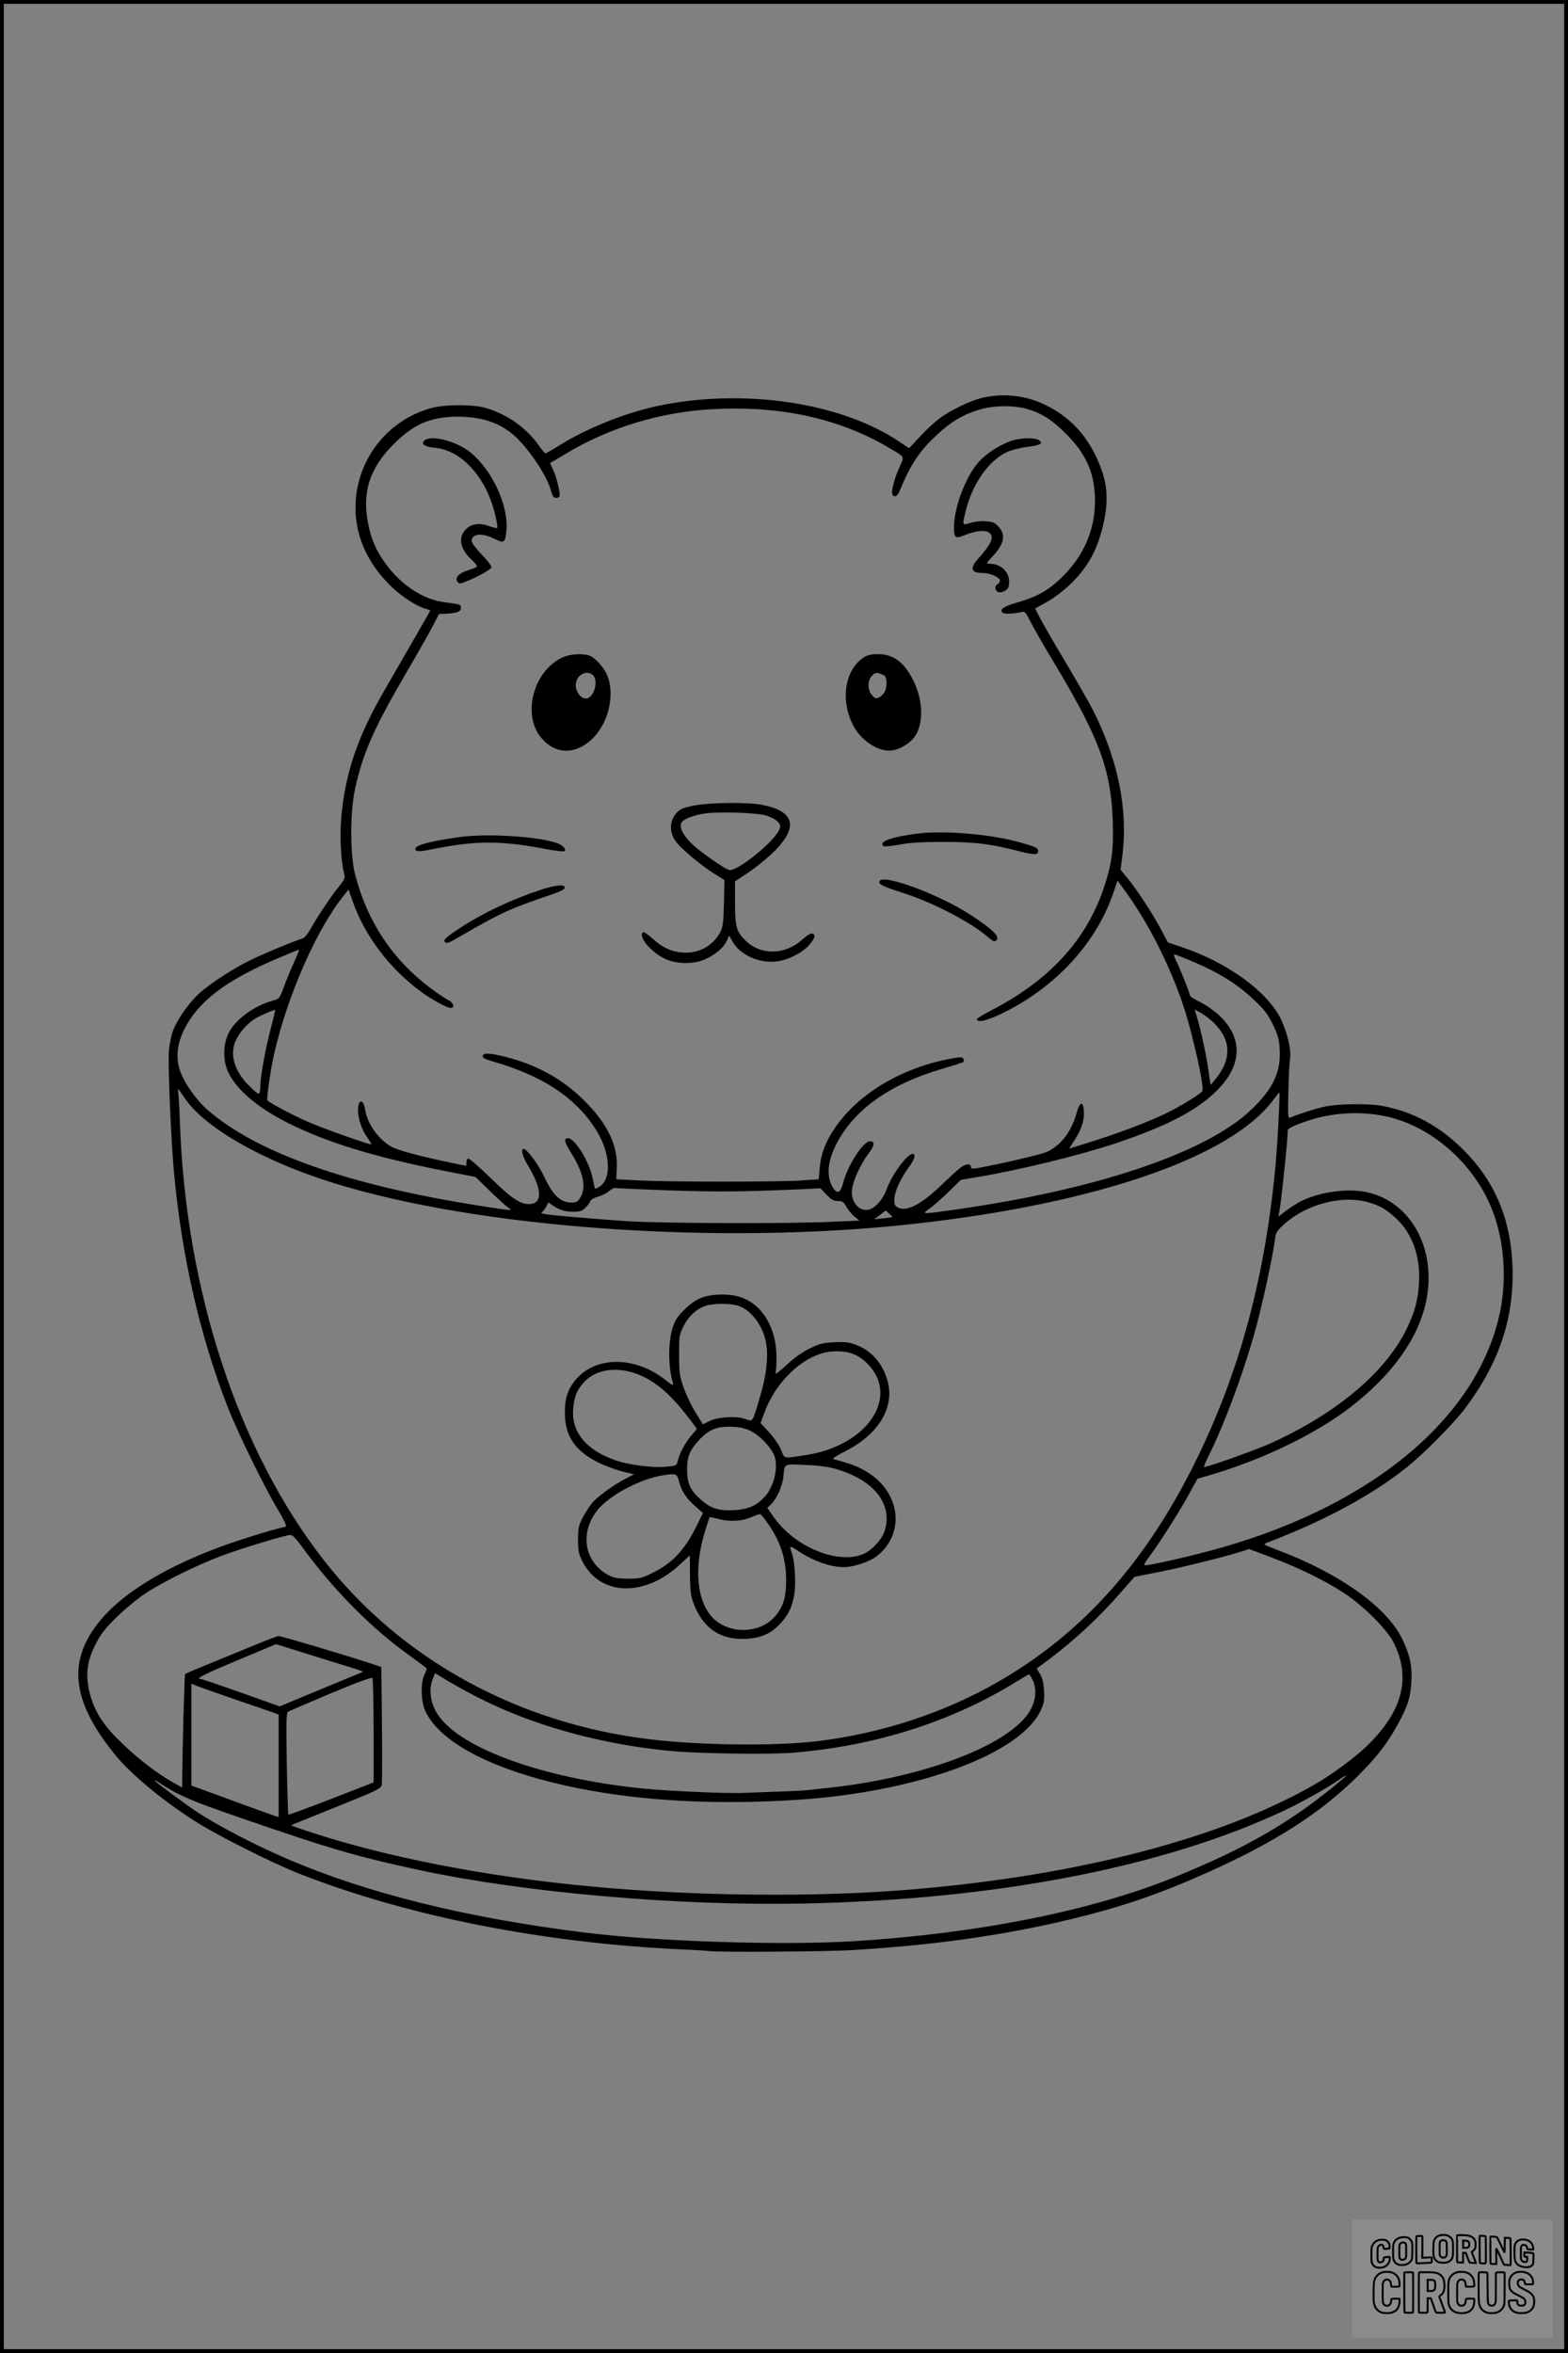 <?xml version="1.0" encoding="UTF-8"?>
<svg xmlns="http://www.w3.org/2000/svg" version="1.0" width="1024pt" height="1536pt" viewBox="0 0 1024 1536" preserveAspectRatio="xMidYMid meet">
  <rect x="0" y="0" width="1024" height="1536" fill="#808080" stroke="none"/>
  <g transform="translate(0.00 0.00) scale(1)">
    <g transform="translate(0,1536) scale(0.1,-0.1)" fill="#000000" stroke="none">
      <path d="M6423 12765 c-80 -17 -212 -80 -288 -137 -33 -24 -91 -78 -129 -120 l-69 -74 -66 44 c-383 257 -1024 350 -1581 231 -209 -45 -460 -146 -638 -257 -46 -29 -87 -52 -90 -52 -4 1 -25 26 -47 57 -81 112 -202 198 -340 239 -82 25 -265 25 -355 1 -278 -74 -478 -318 -497 -607 -14 -209 71 -408 241 -567 65 -62 167 -126 219 -138 15 -4 27 -9 27 -10 0 -3 -138 -243 -290 -505 -183 -314 -263 -545 -291 -842 -11 -125 -3 -291 19 -373 7 -26 3 -36 -37 -85 -50 -62 -147 -207 -187 -281 -15 -27 -36 -51 -48 -55 -58 -17 -274 -108 -352 -147 -112 -56 -253 -149 -323 -212 -67 -61 -144 -170 -171 -243 -12 -30 -23 -89 -27 -131 -7 -94 13 -568 33 -791 50 -547 169 -1069 351 -1535 66 -168 237 -519 327 -668 39 -66 60 -110 53 -112 -7 -2 -41 -11 -77 -20 -36 -9 -128 -37 -205 -62 -435 -141 -763 -328 -930 -531 -217 -261 -189 -523 91 -870 106 -133 324 -313 546 -452 139 -87 492 -264 657 -329 711 -280 1602 -456 2516 -497 77 -3 151 -8 165 -10 52 -9 773 -4 935 6 534 32 994 97 1425 201 332 80 571 161 894 305 439 196 739 388 982 629 126 126 193 212 263 340 65 118 82 172 88 275 7 103 -11 183 -62 286 -104 207 -408 423 -805 573 -103 39 -104 40 -75 51 369 140 680 307 910 490 109 86 308 287 382 385 227 303 324 596 310 940 -13 305 -119 551 -326 755 -154 152 -326 244 -524 281 -93 17 -289 14 -376 -5 -64 -14 -164 -46 -224 -71 -16 -7 -17 4 -13 171 2 99 7 195 11 214 10 51 -19 174 -61 259 -89 181 -350 369 -648 469 l-89 30 -44 83 c-55 104 -155 256 -217 333 l-48 59 11 86 c39 302 -26 627 -190 953 -22 44 -103 185 -179 313 -76 127 -152 259 -169 292 l-31 61 76 42 c42 23 108 72 149 112 123 116 188 238 226 423 31 151 18 263 -51 410 -71 153 -179 265 -326 338 -129 65 -271 82 -411 52z m271 -71 c100 -26 173 -71 266 -164 134 -133 190 -260 191 -437 1 -194 -76 -369 -224 -509 -87 -82 -158 -121 -287 -158 -87 -24 -118 -48 -90 -67 14 -9 72 -6 123 6 19 5 26 -2 55 -60 18 -37 96 -173 174 -302 279 -467 354 -674 365 -1003 6 -186 -6 -279 -57 -432 -116 -348 -362 -613 -749 -810 -46 -24 -83 -47 -82 -53 4 -24 77 -5 184 49 341 171 601 458 710 784 l25 74 40 -55 c155 -209 302 -497 391 -766 60 -181 138 -529 123 -554 -8 -15 -134 -93 -219 -136 -133 -66 -338 -143 -570 -214 l-81 -25 37 58 c45 69 64 129 59 190 -4 66 -27 59 -47 -15 -34 -123 -104 -214 -196 -255 -36 -17 -347 -88 -452 -105 -35 -6 -43 -4 -43 9 0 21 -29 20 -60 -1 -14 -9 -73 -62 -131 -118 -142 -136 -238 -182 -294 -142 -38 28 -2 145 80 257 36 49 46 81 29 87 -32 11 -137 -129 -175 -233 -23 -64 -72 -119 -114 -130 -64 -16 -120 50 -111 130 7 60 54 163 107 234 41 54 45 82 10 82 -44 0 -146 -158 -175 -273 -18 -72 -45 -76 -76 -12 -31 65 -23 152 23 249 113 236 353 409 707 511 69 20 128 39 132 43 4 4 3 13 -1 21 -8 12 -22 12 -98 -3 -316 -62 -595 -232 -743 -453 -61 -91 -90 -169 -97 -260 l-6 -71 -116 -8 c-153 -10 -854 -10 -1051 0 l-155 8 3 76 c7 148 -63 290 -217 442 -141 138 -303 228 -506 280 -103 26 -149 29 -153 8 -3 -13 13 -21 70 -38 319 -92 533 -232 666 -438 97 -150 110 -324 28 -378 -15 -9 -28 -15 -30 -13 -2 2 -8 31 -15 64 -21 110 -116 265 -162 265 -29 0 -23 -26 21 -96 80 -127 100 -225 60 -291 -16 -27 -26 -33 -56 -33 -73 0 -122 45 -179 166 -38 83 -114 184 -136 184 -20 0 -7 -48 27 -105 97 -159 99 -255 7 -255 -58 0 -113 38 -251 172 -73 71 -138 128 -145 125 -6 -2 -12 -14 -11 -26 0 -11 0 -21 -2 -21 -1 0 -44 9 -95 19 -203 42 -355 83 -394 106 -86 50 -156 149 -171 243 -11 73 -47 67 -46 -8 1 -56 27 -130 63 -179 16 -23 27 -41 23 -41 -21 0 -310 102 -404 143 -107 46 -265 130 -274 145 -6 11 21 199 43 297 87 386 282 828 464 1049 l23 29 28 -79 c78 -223 241 -438 446 -588 70 -52 170 -106 195 -106 28 0 16 36 -17 52 -18 8 -69 42 -113 75 -252 188 -419 440 -497 749 -32 127 -32 401 0 551 50 231 119 389 322 739 74 126 155 269 181 317 l46 89 49 2 c69 4 94 14 94 37 0 23 -1 24 -103 37 -145 18 -290 114 -392 257 -58 80 -90 153 -109 248 -44 210 6 369 164 527 132 132 243 180 422 180 167 0 293 -47 391 -147 95 -97 193 -250 216 -340 9 -32 17 -43 31 -43 10 0 21 3 23 8 9 13 -14 113 -37 167 l-24 52 103 61 c285 172 620 273 960 291 438 24 824 -60 1143 -248 115 -67 109 -59 79 -124 -32 -67 -58 -162 -50 -182 9 -24 33 -17 45 13 68 167 125 257 225 353 106 103 190 154 310 188 84 24 204 26 287 5z m-4774 -3616 c-21 -46 -51 -118 -66 -161 -28 -74 -31 -78 -69 -88 -128 -34 -255 -129 -296 -221 -33 -76 -33 -174 2 -248 53 -114 194 -233 394 -333 258 -128 567 -222 1030 -313 l190 -37 95 -92 c52 -51 106 -100 120 -109 33 -21 27 -21 -195 14 -855 135 -1451 346 -1772 627 -68 59 -145 167 -174 244 -40 104 -19 220 59 340 102 156 281 280 592 410 63 27 118 49 122 49 4 0 -11 -37 -32 -82z m5884 -1 c162 -70 279 -143 382 -241 69 -64 92 -93 125 -161 34 -69 42 -95 46 -162 10 -149 -42 -261 -188 -399 -297 -282 -1018 -523 -1951 -653 -199 -28 -201 -28 -147 10 24 17 80 66 124 109 l80 78 100 17 c271 44 687 146 915 223 335 113 526 213 657 343 167 166 172 345 13 493 -33 30 -89 69 -125 86 -36 17 -65 37 -65 44 0 15 -64 175 -91 228 -11 21 -15 38 -9 38 5 0 66 -24 134 -53z m-6035 -427 c-37 -144 -69 -319 -69 -382 0 -27 -5 -48 -11 -48 -6 0 -34 24 -63 53 -92 92 -125 195 -91 284 19 49 68 110 118 145 27 20 139 70 144 65 1 -2 -11 -54 -28 -117z m6161 30 c111 -110 114 -236 8 -364 l-32 -39 -14 94 c-13 97 -50 268 -76 352 l-14 47 41 -22 c23 -13 62 -43 87 -68z m-6730 -479 c126 -197 512 -419 980 -564 956 -297 2527 -407 3790 -266 1194 133 2071 436 2346 810 20 27 38 49 39 47 6 -7 -15 -388 -30 -529 -73 -713 -235 -1301 -510 -1864 -329 -671 -744 -1136 -1299 -1455 -350 -201 -758 -335 -1176 -386 -274 -33 -763 -28 -1095 12 -862 103 -1625 522 -2130 1169 -559 717 -901 1754 -940 2855 -3 91 -8 177 -10 193 -3 15 -3 27 -1 27 2 0 18 -22 36 -49z m7840 -126 c271 -54 532 -261 669 -532 104 -205 138 -480 91 -728 -133 -689 -815 -1271 -1825 -1558 -185 -53 -493 -123 -501 -114 -4 3 7 23 23 44 54 68 200 296 262 409 l61 111 93 27 c344 103 680 266 906 440 277 213 450 458 497 704 63 330 -99 629 -378 697 -126 31 -315 7 -443 -57 -22 -11 -64 -38 -94 -60 l-53 -40 6 28 c13 64 56 474 56 536 0 14 77 47 167 73 146 43 313 50 463 20z m-4665 -486 c314 -10 461 -9 842 7 l141 7 40 -42 c31 -33 46 -41 74 -41 30 0 37 -5 57 -40 12 -21 36 -50 53 -63 l31 -25 -189 -8 c-273 -13 -1108 -10 -1324 4 -233 16 -517 40 -550 48 -14 4 -19 9 -12 11 7 3 19 18 28 34 l15 30 27 -19 c47 -31 81 -42 136 -42 44 0 58 5 79 26 15 14 29 34 32 43 3 10 24 22 49 29 24 6 57 23 73 36 15 14 35 23 43 21 8 -2 168 -9 355 -16z m4548 -74 c83 -21 133 -50 198 -112 104 -99 156 -248 146 -418 -7 -115 -27 -188 -81 -300 -138 -284 -462 -555 -891 -748 -105 -47 -425 -160 -432 -153 -2 2 9 30 25 62 100 198 220 517 298 789 51 176 124 509 140 633 6 48 12 57 63 103 141 126 368 187 534 144z m-3096 -100 c-1 -1 -28 -5 -60 -8 l-58 -6 38 28 38 29 22 -21 c13 -11 22 -21 20 -22z m-3862 -2142 c208 -288 461 -544 719 -727 53 -38 98 -72 101 -76 3 -4 -3 -23 -13 -41 -27 -53 -23 -180 7 -242 92 -188 384 -351 821 -461 461 -115 1006 -154 1605 -115 785 51 1461 299 1592 585 22 49 25 66 21 129 -3 51 -11 83 -26 108 l-22 35 77 57 c170 127 335 281 478 446 l84 96 143 28 c142 27 427 97 545 134 l61 19 141 -53 c183 -69 363 -157 481 -236 122 -80 274 -232 318 -315 121 -232 63 -458 -176 -686 -81 -77 -231 -187 -342 -250 -612 -350 -1537 -591 -2625 -682 -614 -52 -1409 -45 -2090 19 -682 63 -1336 190 -1843 357 -68 22 -122 41 -120 43 2 2 118 49 258 105 296 119 327 133 333 157 4 15 3 373 -2 700 l-1 71 -77 26 c-148 49 -576 176 -592 176 -9 0 -66 -21 -126 -46 -61 -25 -193 -79 -295 -121 -102 -41 -188 -78 -191 -81 -5 -5 -18 -514 -19 -709 l0 -32 -61 34 c-107 61 -231 156 -339 262 -120 115 -177 208 -206 329 -26 112 -16 196 36 302 36 72 60 104 139 183 56 55 136 121 191 158 118 77 335 184 500 246 135 50 412 134 446 135 14 0 35 -21 69 -67z m165 -748 c264 -81 249 -76 230 -83 -8 -3 -132 -54 -274 -113 l-259 -108 -253 90 c-139 49 -257 89 -263 89 -39 0 18 29 240 122 l251 105 56 -17 c32 -10 154 -48 272 -85z m1012 -256 c352 -177 795 -298 1238 -339 192 -18 649 -24 805 -11 537 45 1038 205 1457 466 40 25 75 45 79 45 3 0 14 -18 24 -39 29 -65 18 -147 -29 -215 -153 -223 -720 -430 -1346 -491 -36 -4 -75 -8 -88 -10 -13 -2 -100 -7 -195 -10 -95 -3 -199 -8 -232 -9 -103 -5 -501 13 -659 29 -675 69 -1225 275 -1350 504 -36 67 -45 146 -22 205 l17 44 91 -55 c50 -30 144 -81 210 -114z m-702 -209 l0 -335 -277 -108 c-152 -59 -278 -105 -280 -103 -2 2 -7 152 -10 333 -5 275 -3 332 8 339 8 5 133 58 279 120 175 73 268 107 272 100 4 -6 8 -162 8 -346z m-915 210 c116 -39 229 -79 253 -87 l42 -16 0 -334 0 -334 -22 6 c-22 7 -364 131 -490 178 l-58 21 0 332 0 333 33 -13 c17 -8 127 -46 242 -86z m7245 -522 c-327 -277 -633 -454 -1115 -648 -540 -216 -1265 -360 -2065 -411 -469 -30 -1295 -4 -1775 56 -773 96 -1421 257 -1945 483 -207 89 -447 214 -585 305 -80 53 -275 198 -275 204 0 3 12 -2 26 -12 150 -98 213 -123 764 -310 404 -137 577 -185 950 -265 687 -146 1680 -232 2495 -216 1257 25 2350 236 3137 605 117 54 294 154 360 201 47 34 65 39 28 8z"></path>
      <path d="M2775 12487 c-30 -23 -5 -43 63 -50 175 -15 335 -190 394 -430 12 -48 19 -90 15 -93 -3 -3 -26 2 -51 11 -64 25 -123 16 -158 -25 -48 -53 -31 -128 44 -196 22 -20 36 -39 32 -44 -5 -4 -27 -13 -49 -20 -60 -19 -86 -40 -83 -64 2 -11 10 -22 18 -24 27 -5 210 87 210 105 0 9 -29 47 -65 84 -36 37 -65 76 -65 86 0 50 67 57 148 16 64 -32 72 -27 79 55 15 161 -92 392 -234 508 -88 72 -251 116 -298 81z"></path>
      <path d="M6604 12482 c-77 -27 -161 -81 -211 -136 -87 -97 -163 -298 -163 -431 0 -66 10 -73 66 -50 71 30 134 37 162 19 38 -25 18 -74 -70 -171 -55 -62 -47 -93 24 -93 53 0 118 -28 118 -50 0 -10 -7 -20 -15 -24 -22 -8 -18 -44 5 -51 13 -4 31 0 45 9 20 13 25 25 25 60 0 65 -55 116 -127 116 -25 0 -24 2 21 50 74 80 86 137 38 191 -24 27 -37 33 -83 36 -31 3 -74 -2 -101 -10 -55 -17 -54 -19 -33 71 43 180 149 334 271 391 25 12 82 27 127 33 93 12 112 22 83 44 -27 19 -119 17 -182 -4z"></path>
      <path d="M3670 11067 c-189 -91 -262 -376 -134 -525 94 -110 227 -110 337 0 103 104 144 287 92 411 -19 45 -69 103 -106 123 -42 21 -135 17 -189 -9z m202 -114 c40 -36 6 -153 -46 -153 -33 0 -66 44 -66 87 0 64 69 105 112 66z"></path>
      <path d="M5645 11071 c-125 -77 -159 -272 -77 -439 47 -97 152 -172 239 -172 65 0 148 52 179 111 46 90 38 224 -20 344 -60 122 -131 175 -233 175 -39 0 -68 -6 -88 -19z m132 -123 c16 -13 17 -69 2 -101 -6 -14 -22 -31 -35 -38 -22 -11 -27 -10 -45 8 -32 31 -36 92 -9 126 18 23 28 27 49 22 14 -4 32 -11 38 -17z"></path>
      <path d="M4553 10105 c-46 -7 -94 -20 -108 -29 -72 -47 -84 -144 -28 -214 41 -51 163 -152 245 -204 l69 -43 -3 -150 c-3 -130 -7 -155 -25 -191 -48 -90 -141 -140 -246 -132 -75 6 -135 34 -200 95 -26 24 -52 41 -57 38 -37 -23 47 -127 139 -172 75 -37 191 -39 264 -6 68 31 122 76 142 119 l17 37 22 -39 c47 -85 167 -141 279 -131 78 7 175 55 222 109 38 45 44 65 20 74 -9 4 -35 -12 -65 -39 -113 -102 -271 -105 -371 -7 -60 57 -69 91 -69 256 l0 131 81 53 c44 29 116 86 159 127 183 172 154 284 -81 322 -86 14 -304 12 -406 -4z m453 -69 c27 -9 60 -26 72 -39 19 -20 21 -28 12 -51 -28 -74 -262 -266 -324 -266 -23 0 -190 116 -246 170 -59 57 -86 111 -70 139 12 24 76 49 155 61 90 13 340 5 401 -14z"></path>
      <path d="M6005 9920 c-171 -20 -267 -52 -238 -81 7 -7 41 -4 104 7 69 13 146 18 289 18 208 0 304 -12 493 -60 102 -26 127 -26 127 0 0 21 -20 30 -130 60 -183 50 -475 75 -645 56z"></path>
      <path d="M2996 9895 c-214 -30 -306 -59 -279 -86 9 -9 34 -7 115 9 271 55 439 56 730 0 65 -12 121 -19 125 -14 13 13 -12 39 -51 53 -129 44 -459 64 -640 38z"></path>
      <path d="M5745 9610 c-13 -21 17 -36 152 -79 194 -61 446 -192 561 -293 27 -23 37 -26 48 -17 28 23 -22 72 -171 169 -198 129 -562 265 -590 220z"></path>
      <path d="M3530 9551 c-191 -63 -377 -151 -526 -249 -98 -65 -112 -78 -96 -94 7 -7 24 -3 54 15 222 128 287 163 381 203 59 25 161 62 225 83 80 26 118 43 120 55 5 25 -58 20 -158 -13z"></path>
      <path d="M4580 6888 c-37 -14 -73 -40 -111 -78 -47 -47 -61 -68 -78 -124 -29 -93 -27 -260 5 -358 4 -15 -7 -10 -48 22 -215 171 -493 157 -613 -30 -34 -54 -47 -104 -46 -185 1 -152 68 -249 224 -325 45 -21 115 -47 154 -56 l73 -18 -59 -31 c-86 -46 -185 -119 -219 -162 -16 -21 -42 -63 -58 -93 -25 -48 -29 -66 -29 -140 0 -74 4 -92 29 -143 114 -225 404 -235 634 -22 l67 62 1 -126 c1 -102 5 -137 22 -183 61 -167 176 -245 346 -236 99 6 162 34 225 103 53 58 78 112 90 199 10 71 0 211 -18 259 -18 46 -13 49 32 19 101 -70 218 -112 308 -112 63 0 165 34 213 70 126 96 161 259 85 400 -54 101 -158 177 -295 215 -32 9 -65 18 -72 21 -8 2 26 24 75 49 213 106 322 278 283 446 -28 119 -103 210 -209 250 -46 17 -72 20 -143 17 -75 -4 -96 -9 -161 -41 -49 -24 -103 -63 -153 -110 -43 -39 -74 -63 -70 -53 4 11 7 58 7 105 0 196 -96 352 -243 396 -74 22 -181 19 -248 -7z m242 -52 c78 -28 145 -109 174 -211 25 -89 15 -218 -29 -370 -55 -187 -48 -176 -99 -158 -60 21 -180 14 -235 -14 l-43 -21 -46 75 c-26 41 -61 113 -78 161 -28 80 -31 97 -31 217 0 125 1 132 30 190 33 64 81 109 141 130 49 18 168 18 216 1z m763 -320 c64 -29 129 -102 151 -168 70 -212 -148 -437 -471 -486 -156 -24 -139 -27 -165 35 -13 31 -46 80 -78 114 l-55 59 23 63 c63 178 210 336 363 388 75 26 170 24 232 -5z m-1470 -111 c126 -33 235 -115 357 -268 43 -54 78 -101 78 -104 0 -3 -16 -23 -35 -44 -38 -43 -79 -118 -89 -166 -7 -31 -8 -32 -81 -38 -80 -8 -237 12 -321 41 -198 67 -297 189 -280 346 7 72 24 114 65 160 68 78 182 105 306 73z m791 -388 c63 -32 141 -118 155 -172 21 -77 -11 -197 -69 -258 -55 -58 -108 -81 -202 -85 -102 -5 -151 12 -219 74 -63 56 -84 105 -84 189 0 85 17 128 74 190 69 75 121 96 224 91 51 -2 84 -10 121 -29z m552 -246 c246 -71 370 -224 322 -396 -17 -62 -87 -138 -148 -162 -169 -65 -444 51 -579 244 l-42 60 25 24 c36 34 74 118 80 180 9 88 -1 82 142 76 86 -3 151 -12 200 -26z m-1024 -81 c16 -63 48 -112 107 -163 l50 -44 -50 -100 c-71 -141 -153 -228 -269 -285 -81 -41 -90 -43 -171 -43 -69 0 -94 5 -126 22 -159 85 -192 275 -74 424 77 98 283 207 433 229 82 13 88 10 100 -40z m592 -292 c73 -109 106 -215 108 -343 1 -121 -17 -183 -75 -249 -100 -113 -301 -115 -406 -5 -105 111 -123 329 -46 572 14 45 26 83 27 84 1 1 29 -5 61 -13 73 -20 155 -14 216 14 24 11 49 19 54 18 6 -1 33 -37 61 -78z"></path>
    </g>
  </g>
  <rect x="0.0" y="0.0" width="1024.0" height="1536.0" fill="none" stroke="black" stroke-width="5"></rect>
  <g transform="translate(882.93 1449.20) scale(0.128)" opacity="1.0">
    <rect x="0" y="0" width="1024.0" height="600.0" fill="white" fill-opacity="0.1"></rect>
    <g transform="translate(0,650) scale(0.1,-0.1)" stroke="none">
      <path fill="none" stroke="#000000" stroke-width="100" d="M4491 5720 c-164 -43 -269 -147 -319 -315 -19 -65 -29 -577 -13 -693 25 -190 116 -310 276 -367 63 -23 284 -32 370 -16 122 22 249 110 294 205 51 104 56 150 56 496 0 341 -4 385 -48 478 -46 100 -156 184 -282 217 -83 21 -241 19 -334 -5z m270 -273 c19 -12 43 -40 54 -62 18 -37 20 -64 23 -320 5 -339 -1 -384 -56 -436 -87 -82 -235 -56 -289 51 -22 43 -23 53 -23 335 0 314 7 370 52 412 34 32 66 42 139 42 53 1 73 -4 100 -22z"></path>
      <path fill="none" stroke="#000000" stroke-width="100" d="M5367 5723 c-4 -3 -7 -311 -7 -683 0 -618 1 -679 17 -691 12 -10 51 -14 152 -14 l136 0 3 248 2 248 67 -3 67 -3 34 -85 c18 -47 58 -152 89 -235 30 -82 63 -158 73 -168 14 -15 40 -19 165 -24 l148 -6 -5 34 c-4 19 -49 143 -102 276 -53 133 -96 246 -96 251 0 6 15 19 33 31 53 33 104 92 134 156 27 57 28 67 27 195 0 115 -4 144 -23 193 -31 80 -76 135 -148 183 -83 56 -166 82 -303 94 -129 11 -453 14 -463 3z m541 -300 c55 -27 77 -73 77 -163 0 -61 -4 -82 -23 -111 -34 -55 -73 -69 -191 -69 l-101 0 0 187 0 186 101 -6 c66 -4 114 -12 137 -24z"></path>
      <path fill="none" stroke="#000000" stroke-width="100" d="M6514 5685 c-4 -9 -5 -320 -2 -690 3 -511 7 -678 16 -687 19 -19 273 -30 291 -13 11 11 13 126 12 675 -1 364 -6 672 -11 685 -11 28 -27 31 -187 40 -99 6 -114 5 -119 -10z"></path>
      <path fill="none" stroke="#000000" stroke-width="100" d="M3355 5683 c-27 -3 -55 -9 -62 -15 -10 -8 -13 -150 -13 -683 0 -592 2 -674 15 -685 12 -10 52 -11 173 -6 362 15 578 29 590 38 8 7 12 46 12 129 0 108 -2 119 -20 129 -11 6 -24 9 -28 7 -4 -3 -103 -8 -221 -12 l-214 -7 5 545 c4 384 2 549 -5 556 -11 11 -120 12 -232 4z"></path>
      <path fill="none" stroke="#000000" stroke-width="100" d="M7067 5654 c-4 -4 -7 -310 -7 -680 0 -625 1 -673 18 -692 15 -18 31 -21 152 -24 l134 -3 -3 400 c-2 277 1 397 8 390 11 -11 153 -311 251 -530 96 -215 128 -281 142 -292 7 -6 82 -14 165 -17 l153 -7 11 28 c14 34 3 1333 -11 1347 -5 5 -70 11 -144 14 l-136 5 -1 -54 c-1 -30 -5 -200 -8 -379 l-6 -325 -73 150 c-40 83 -123 256 -184 385 -61 129 -117 242 -125 252 -11 12 -40 18 -121 22 -59 4 -130 9 -157 12 -28 3 -54 2 -58 -2z"></path>
      <path fill="none" stroke="#000000" stroke-width="100" d="M2507 5614 c-220 -49 -342 -159 -394 -357 -24 -91 -24 -641 0 -740 57 -233 232 -339 510 -310 56 6 127 21 158 33 76 29 187 114 226 174 64 95 67 114 71 505 2 232 -1 371 -8 404 -27 126 -116 235 -228 278 -74 29 -236 35 -335 13z m191 -281 c15 -11 36 -35 47 -54 19 -32 20 -52 20 -349 0 -309 0 -316 -23 -362 -31 -62 -75 -89 -155 -95 -53 -4 -67 -2 -97 19 -19 13 -44 41 -55 63 -19 37 -20 60 -20 350 0 337 2 351 60 405 54 51 169 63 223 23z"></path>
      <path fill="none" stroke="#000000" stroke-width="100" d="M8568 5491 c-133 -43 -219 -134 -262 -280 -13 -45 -16 -107 -16 -343 0 -320 9 -395 60 -506 73 -156 258 -255 506 -269 191 -11 324 47 376 165 19 42 22 70 26 288 4 209 3 242 -11 256 -19 18 -186 38 -347 41 l-105 2 -3 -95 c-1 -52 2 -102 7 -109 6 -10 33 -16 75 -19 l66 -4 0 -105 c0 -98 -1 -105 -26 -130 -23 -23 -31 -25 -99 -21 -64 3 -79 7 -112 34 -21 16 -49 52 -63 80 -25 49 -25 51 -25 324 0 303 6 348 56 402 28 29 32 30 99 26 105 -6 152 -50 167 -158 8 -53 9 -54 48 -62 22 -5 90 -10 150 -11 l110 -2 3 43 c4 52 -30 180 -66 245 -53 99 -179 183 -317 212 -96 20 -226 18 -297 -4z"></path>
      <path fill="none" stroke="#000000" stroke-width="100" d="M1390 5484 c-203 -45 -359 -207 -390 -404 -13 -83 -13 -616 0 -694 20 -123 100 -235 203 -281 98 -45 271 -51 387 -13 211 67 340 238 340 451 0 54 -3 69 -17 74 -24 9 -264 -15 -280 -28 -7 -7 -13 -31 -13 -60 0 -56 -13 -95 -43 -128 -31 -34 -95 -61 -144 -61 -35 0 -48 6 -77 35 -52 52 -58 99 -54 423 3 257 5 280 24 323 42 89 120 132 202 109 53 -14 72 -42 81 -120 11 -90 15 -92 150 -79 62 6 125 15 138 20 25 9 25 10 21 107 -3 82 -9 106 -33 155 -33 68 -97 130 -163 160 -60 27 -235 33 -332 11z"></path>
      <path fill="none" stroke="#000000" stroke-width="100" d="M1600 3845 c-239 -44 -424 -235 -476 -495 -22 -109 -33 -831 -15 -1000 31 -300 174 -492 425 -572 45 -15 100 -21 211 -25 181 -6 263 8 380 66 147 73 214 152 266 311 26 78 32 117 37 219 4 98 2 125 -9 132 -22 14 -393 11 -407 -3 -7 -7 -12 -39 -12 -73 0 -169 -84 -275 -217 -275 -68 0 -110 18 -150 64 -65 73 -68 99 -68 606 0 446 1 456 22 515 78 208 337 201 392 -11 6 -23 13 -75 16 -115 3 -41 10 -78 15 -83 10 -10 289 -10 357 0 63 9 67 18 60 147 -12 210 -62 331 -181 445 -86 82 -165 123 -280 146 -94 19 -261 20 -366 1z"></path>
      <path fill="none" stroke="#000000" stroke-width="100" d="M5376 3840 c-151 -39 -268 -118 -350 -237 -106 -157 -118 -245 -114 -863 4 -463 5 -477 27 -550 33 -106 72 -178 131 -243 123 -135 290 -197 526 -197 326 0 528 127 610 384 34 106 48 339 20 349 -29 12 -386 9 -400 -2 -7 -6 -16 -44 -20 -85 -17 -192 -81 -266 -226 -266 -93 1 -163 55 -197 152 -16 48 -18 92 -18 503 0 437 1 452 22 520 26 81 57 119 121 147 78 35 188 8 237 -56 30 -40 55 -133 55 -206 0 -92 6 -95 157 -92 70 1 161 5 201 8 87 8 88 9 78 158 -12 189 -62 314 -170 422 -76 76 -130 109 -241 144 -102 33 -337 38 -449 10z"></path>
      <path fill="none" stroke="#000000" stroke-width="100" d="M8441 3845 c-204 -45 -357 -196 -406 -402 -24 -99 -17 -331 13 -416 47 -137 141 -225 342 -323 334 -162 396 -203 438 -284 19 -37 23 -57 20 -116 -3 -59 -8 -77 -30 -107 -39 -50 -98 -70 -190 -65 -137 7 -187 57 -188 185 0 95 4 94 -223 86 -106 -3 -198 -10 -204 -16 -17 -13 -17 -107 1 -200 44 -226 196 -375 436 -423 103 -20 339 -15 435 10 199 53 340 189 391 377 21 78 28 222 15 311 -16 115 -56 191 -145 276 -85 81 -145 117 -386 235 -250 122 -298 173 -301 319 -3 109 52 167 164 175 115 8 183 -49 194 -164 3 -32 10 -64 16 -70 10 -14 340 -17 387 -4 24 7 25 9 22 92 -5 150 -54 269 -153 369 -69 70 -189 133 -297 155 -90 18 -265 18 -351 0z"></path>
      <path fill="none" stroke="#000000" stroke-width="100" d="M2710 3833 c-14 -2 -29 -9 -35 -14 -7 -7 -9 -354 -7 -1017 3 -910 5 -1008 20 -1019 20 -16 384 -18 413 -3 19 10 19 32 19 1019 0 923 -1 1010 -16 1022 -13 10 -61 14 -193 16 -97 1 -187 -1 -201 -4z"></path>
      <path fill="none" stroke="#000000" stroke-width="100" d="M3455 3833 c-47 -12 -45 32 -45 -1034 0 -987 0 -1009 19 -1019 12 -6 98 -10 210 -10 159 0 192 3 205 16 14 13 16 61 16 370 l0 355 81 -3 82 -3 88 -245 c49 -135 105 -292 124 -350 20 -58 45 -113 57 -122 18 -16 45 -18 229 -18 184 0 210 2 216 16 7 19 16 -7 -153 448 -74 197 -134 362 -134 366 0 4 23 22 50 40 162 104 228 273 217 560 -8 225 -46 336 -153 450 -104 110 -219 160 -413 179 -101 11 -657 13 -696 4z m721 -409 c64 -48 69 -61 72 -231 4 -176 -7 -223 -59 -267 -43 -36 -89 -46 -216 -46 l-113 0 0 286 0 286 144 -4 c127 -3 148 -5 172 -24z"></path>
      <path fill="none" stroke="#000000" stroke-width="100" d="M6510 3834 c-51 -11 -50 7 -50 -683 1 -672 7 -842 35 -951 45 -175 148 -311 289 -380 117 -58 200 -73 376 -68 124 4 156 9 225 32 108 37 176 79 246 153 61 66 117 169 140 258 9 37 13 248 16 831 4 727 3 782 -13 795 -13 11 -57 14 -204 14 -171 0 -190 -2 -209 -19 -21 -19 -21 -19 -21 -746 0 -782 0 -782 -52 -861 -64 -95 -228 -106 -302 -19 -61 73 -60 64 -66 877 -4 562 -8 745 -17 754 -13 13 -341 23 -393 13z"></path>
    </g>
  </g>
</svg>
